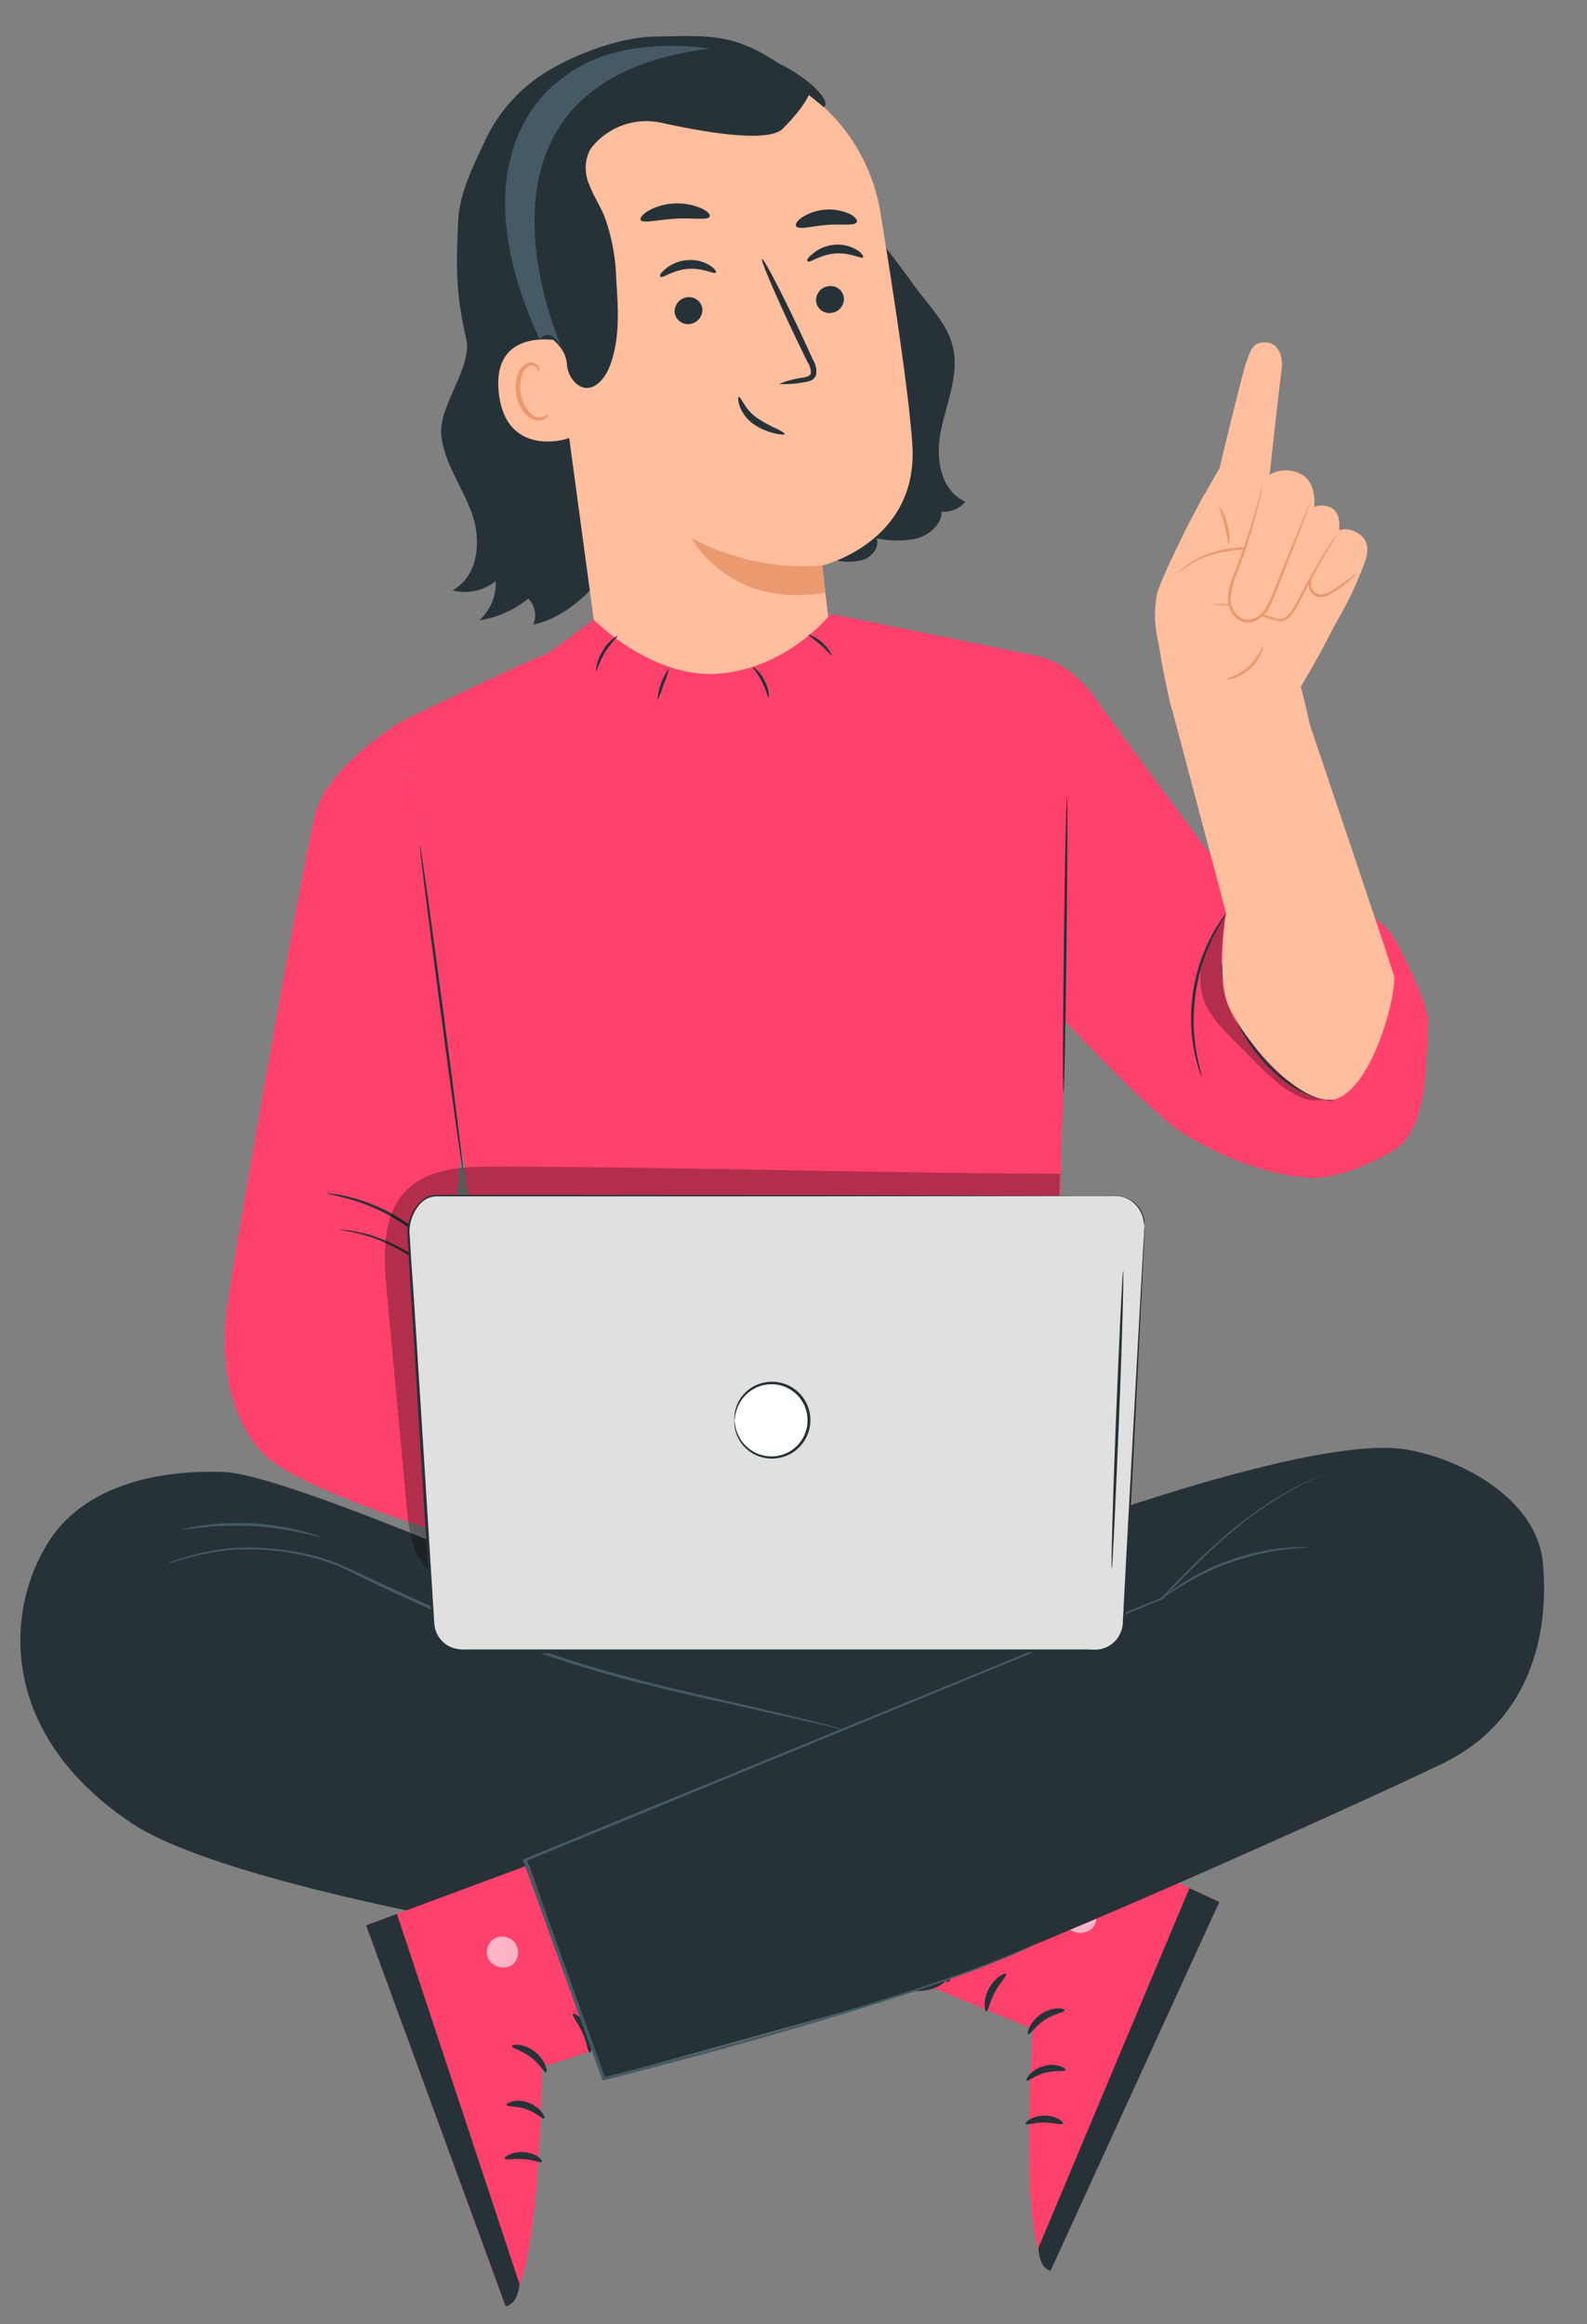 <svg xmlns="http://www.w3.org/2000/svg" width="220.086" height="322.222" style=""><rect width="100%" height="100%" fill="#808080" stroke="none"/><rect id="backgroundrect" width="100%" height="100%" x="0" y="0" fill="none" stroke="none"/><g class="currentLayer" style=""><title>Layer 1</title><g id="freepik--Character--inject-2" class=""><path d="M103.55,7.026 c7.29,0.95 8.37,8.42 11.07,14.69 s7.87,11.85 11.85,17.46 c2.1,3 5,5.63 5.72,9.15 c0.79,3.68 -0.89,7.49 -1.68,11.24 s-0.23,8.34 3.37,10 a4,4 0 0 1 -3.3,1.39 c0,1.73 -1.67,3.22 -3.49,3.72 a13.48,13.48 0 0 1 -5.55,-0.06 c0.49,1.15 -0.55,2.54 -1.84,3 a7.58,7.58 0 0 1 -4,0 a9.89,9.89 0 0 0 -4,-0.29 c-3,0.65 -4.75,4 -7.75,4.42 c-4.12,0.6 -7.08,-4.67 -11.15,-3.75 c-1.91,0.43 -3.18,2.1 -4.75,3.24 s-4.22,0.85 -5,-0.79 c-2.18,2.75 -5.55,5.42 -9.1,6.15 a3.3,3.3 0 0 0 -0.69,-3.6 a14,14 0 0 1 -6.77,3 a7,7 0 0 0 2.26,-5.42 a7,7 0 0 1 -6,1.29 c3.66,-2.09 4,-6.95 2.72,-10.6 s-3.78,-6.92 -4.26,-10.77 c-0.53,-4.19 4.39,-9.49 3.43,-13.6 c-1.48,-6.34 -1.37,-10.2 -1.11,-16.12 c0.17,-3.87 1.88,-7.31 3.58,-10.92 a22.25,22.25 0 0 1 9.7,-10.5 c3.87,-2.18 9.45,-4.18 13.88,-4.28 c7.9,-0.17 11.11,-0.42 17.36,3.76 " style="fill:#263238" id="svg_35"/><path d="M79.21,58.646 a97.69,97.69 0 0 1 -6.43,-15.7 a34.3,34.3 0 0 1 -0.9,-16.79 c0.19,-0.83 2,-6.52 2.86,-6.55 c0.61,0 -0.28,5.17 0.1,5.66 c3.59,4.62 5.2,10.55 5.51,16.39 a76.83,76.83 0 0 1 -1.14,17 " style="fill:#263238" id="svg_36"/><path d="M113.75,106.546 c-8.73,1 -29.73,-8.18 -30.9,-16.88 l-7.08,-52.36 c-2.34,-14 3.85,-27 17.92,-29 l1.31,-0.11 a25.38,25.38 0 0 1 27.09,21.26 c2,12.15 4,25.59 4.43,32.16 c0.92,13.59 -12.49,16.79 -12.49,16.79 s0.34,3.14 0.83,7.11 c1.11,8.92 -0.31,18.7 -1.11,21 z" style="fill:#ffbe9d" id="svg_37"/><path d="M114.03,78.406 a32.93,32.93 0 0 1 -18.11,-3.81 s5.08,9.87 18.53,7.56 z" style="fill:#eb996e" id="svg_38"/><path d="M117.03,41.276 a1.94,1.94 0 0 1 -1.71,2.1 a1.85,1.85 0 0 1 -2.14,-1.59 a1.94,1.94 0 0 1 1.71,-2.1 A1.84,1.84 0 0 1 117.03,41.276 z" style="fill:#263238" id="svg_39"/><path d="M119.68,35.676 c-0.22,0.27 -1.77,-0.7 -3.86,-0.53 s-3.53,1.34 -3.78,1.1 s0.09,-0.58 0.72,-1.11 a5.3,5.3 0 0 1 3,-1.2 a5.11,5.11 0 0 1 3.1,0.73 C119.54,35.106 119.79,35.546 119.68,35.676 z" style="fill:#263238" id="svg_40"/><path d="M97.41,42.806 a2,2 0 0 1 -1.71,2.11 a1.86,1.86 0 0 1 -2.14,-1.59 a2,2 0 0 1 1.71,-2.11 A1.87,1.87 0 0 1 97.41,42.806 z" style="fill:#263238" id="svg_41"/><path d="M99.26,37.796 c-0.22,0.27 -1.78,-0.69 -3.86,-0.52 s-3.54,1.34 -3.78,1.1 s0.08,-0.58 0.71,-1.12 a5.26,5.26 0 0 1 3,-1.19 a5.12,5.12 0 0 1 3.11,0.73 C99.12,37.236 99.41,37.676 99.26,37.796 z" style="fill:#263238" id="svg_42"/><path d="M108.04,53.236 a13.42,13.42 0 0 1 3.34,-0.88 c0.53,-0.1 1,-0.25 1.08,-0.62 a2.67,2.67 0 0 0 -0.48,-1.55 l-1.9,-3.93 c-2.65,-5.6 -4.62,-10.23 -4.39,-10.33 s2.56,4.35 5.21,9.95 l1.84,4 a3.09,3.09 0 0 1 0.44,2.07 a1.34,1.34 0 0 1 -0.81,0.85 a4,4 0 0 1 -0.9,0.2 A13.66,13.66 0 0 1 108.04,53.236 z" style="fill:#263238" id="svg_43"/><path d="M98.41,30.026 c-0.24,0.55 -2.31,0.15 -4.78,0.3 s-4.5,0.69 -4.79,0.16 c-0.13,-0.25 0.25,-0.77 1.08,-1.27 a8.39,8.39 0 0 1 7.29,-0.35 C98.13,29.276 98.56,29.746 98.41,30.026 z" style="fill:#263238" id="svg_44"/><path d="M118.8,30.836 c-0.39,0.51 -2.13,0.18 -4.18,0.35 s-3.74,0.68 -4.18,0.22 c-0.2,-0.22 0,-0.72 0.74,-1.24 a7,7 0 0 1 6.74,-0.47 C118.68,30.116 118.97,30.586 118.8,30.836 z" style="fill:#263238" id="svg_45"/><path d="M77.69,47.276 c-0.24,-0.08 -9.55,-2 -8.51,7.25 s10.12,6.31 10.11,6 S77.69,47.276 77.69,47.276 z" style="fill:#ffbe9d" id="svg_46"/><path d="M76.07,57.376 s-0.15,0.13 -0.41,0.29 a1.66,1.66 0 0 1 -1.2,0.16 c-1,-0.25 -2,-1.71 -2.26,-3.38 a5.39,5.39 0 0 1 0.2,-2.36 a1.85,1.85 0 0 1 1.07,-1.37 a0.83,0.83 0 0 1 1,0.33 c0.16,0.25 0.12,0.44 0.17,0.45 s0.18,-0.18 0.06,-0.55 a1,1 0 0 0 -0.43,-0.54 a1.23,1.23 0 0 0 -0.92,-0.14 a2.3,2.3 0 0 0 -1.52,1.63 a5.59,5.59 0 0 0 -0.27,2.64 c0.27,1.86 1.42,3.5 2.8,3.74 a1.72,1.72 0 0 0 1.45,-0.41 C76.07,57.606 76.1,57.386 76.07,57.376 z" style="fill:#eb996e" id="svg_47"/><path d="M114.24,14.846 c1.4,-1 -3.68,-5.32 -7.56,-6.54 c-5.87,-1.85 -14.55,-2.37 -19.51,-0.29 c-6,2.5 -10.71,6.19 -13.13,12.19 a36.59,36.59 0 0 0 -1.83,19.07 a11.07,11.07 0 0 0 2,5.5 c1.54,1.89 4.18,2.88 4.41,5.71 a4,4 0 0 0 1.3,2.71 c1.92,1.59 3.78,-0.35 4.53,-2.16 c1.59,-3.87 1.29,-8.23 1,-12.4 a27.09,27.09 0 0 0 -1.66,-8.73 c-0.64,-1.49 -1.54,-2.86 -2.1,-4.38 a5.6,5.6 0 0 1 0.1,-4.69 A5.22,5.22 0 0 1 82.41,20.026 a9.73,9.73 0 0 1 9.35,-3 c5.43,1.21 14.67,2.88 16.78,0.83 c3,-3 3.63,-4.7 3.63,-4.7 z" style="fill:#263238" id="svg_48"/><path d="M102.46,55.026 c-0.12,0 -0.14,0.55 0.14,1.33 a5.2,5.2 0 0 0 2,2.51 a8.54,8.54 0 0 0 2.89,1.23 c0.77,0.18 1.27,0.2 1.31,0.08 s-0.38,-0.39 -1.08,-0.73 a18.76,18.76 0 0 1 -2.56,-1.39 C103.3,56.866 102.75,54.946 102.46,55.026 z" style="fill:#263238" id="svg_49"/><path d="M77.99,48.486 c0.08,0.16 0.15,0.33 0.23,0.52 C78.22,49.026 78.13,48.816 77.99,48.486 z" style="fill:#FF416C" id="svg_50"/><path d="M74.82,47.026 s1.55,-2 3.17,1.42 c-1.93,-4.54 -14.76,-37.37 20.42,-41.7 c0,0 -12.71,-2.24 -20.37,4.08 C78.04,10.866 62.46,20.176 74.82,47.026 z" style="fill:#455a64" id="svg_51"/><path d="M142.09,212.806 l-81.77,1.11 s-22.87,-9.57 -29.15,-9.83 s-18.76,0.54 -24.53,9.83 c-6,9.6 -6.79,26.53 11.58,38.83 c17.9,12 99.73,23.06 111,22 L149.84,247.026 s0.22,-22.75 0,-23.84 s-3.68,-10.83 -3.68,-10.83 z" style="fill:#263238" id="svg_52"/><path d="M93.14,251.206 l-42.37,15.73 l19.31,52.82 c4.93,-2.16 5.07,-33.18 5.07,-33.18 l27.56,-9 z" style="fill:#FF416C" id="svg_53"/><g style="opacity:0.6" id="svg_54"><path d="M71.47,269.406 a2.29,2.29 0 0 0 -3,-0.59 a2.2,2.2 0 0 0 -0.61,3 a2.42,2.42 0 0 0 3.19,0.61 a2.29,2.29 0 0 0 0.29,-3.16 " style="fill:#fff" id="svg_55"/></g><path d="M50.77,266.936 l4.28,-1.58 l17,51.33 s-0.16,2.73 -1.92,3.07 z" style="fill:#263238" id="svg_56"/><path d="M75.73,287.336 c-0.26,0.08 -0.84,-1.17 -2.14,-2.13 s-2.62,-1.25 -2.61,-1.52 s1.65,-0.44 3.19,0.76 S75.99,287.296 75.73,287.336 z" style="fill:#263238" id="svg_57"/><path d="M75.47,293.706 c-0.23,0.15 -1.08,-0.8 -2.49,-1.28 s-2.65,-0.31 -2.74,-0.57 s1.32,-1 3.06,-0.33 S75.71,293.616 75.47,293.706 z" style="fill:#263238" id="svg_58"/><path d="M69.99,299.276 c-0.14,-0.21 1,-1 2.67,-0.9 s2.66,1.15 2.48,1.34 s-1.2,-0.28 -2.56,-0.38 S70.11,299.526 69.99,299.276 z" style="fill:#263238" id="svg_59"/><path d="M81.79,284.586 c-0.28,0 -0.35,-1.33 -1,-2.75 s-1.51,-2.39 -1.34,-2.61 s1.49,0.54 2.21,2.23 S82.04,284.646 81.79,284.586 z" style="fill:#263238" id="svg_60"/><path d="M87.6,281.026 c-0.11,0 -0.64,-0.92 -1,-2.65 a12.94,12.94 0 0 1 -0.16,-3.08 a13.67,13.67 0 0 1 0.25,-1.82 a3.52,3.52 0 0 1 0.33,-1 a1.19,1.19 0 0 1 1.33,-0.62 a1.5,1.5 0 0 1 1,0.91 a3.78,3.78 0 0 1 0.23,1 a9.86,9.86 0 0 1 -0.67,4.88 c-0.69,1.64 -1.5,2.41 -1.58,2.34 s0.46,-1 0.94,-2.57 a11.29,11.29 0 0 0 0.47,-2.84 a10.89,10.89 0 0 0 -0.09,-1.69 c-0.06,-0.61 -0.23,-1.09 -0.53,-1.14 c-0.11,0 -0.15,0 -0.28,0.16 a3.25,3.25 0 0 0 -0.24,0.76 a15.09,15.09 0 0 0 -0.28,1.68 a16.16,16.16 0 0 0 0,2.92 A20.71,20.71 0 0 1 87.6,281.026 z" style="fill:#263238" id="svg_61"/><path d="M87.1,280.836 c-0.07,-0.07 0.67,-0.92 2.3,-1.63 a9.32,9.32 0 0 1 3,-0.7 a9.76,9.76 0 0 1 1.85,0.09 a2.32,2.32 0 0 1 1.95,1.2 a1.28,1.28 0 0 1 -0.33,1.37 a3.58,3.58 0 0 1 -0.87,0.63 a6.29,6.29 0 0 1 -1.78,0.65 a6.4,6.4 0 0 1 -3.15,-0.13 c-1.74,-0.53 -2.44,-1.49 -2.36,-1.55 a20.61,20.61 0 0 0 2.52,0.9 a6.53,6.53 0 0 0 2.8,-0.08 a5.8,5.8 0 0 0 1.51,-0.6 c0.53,-0.29 0.9,-0.67 0.77,-0.86 s-0.68,-0.55 -1.21,-0.6 a9.65,9.65 0 0 0 -1.67,-0.14 a10.09,10.09 0 0 0 -2.83,0.46 C88.06,280.336 87.19,280.966 87.1,280.836 z" style="fill:#263238" id="svg_62"/><path d="M128.09,244.676 l41,19 l-23.4,51.13 c-4.75,-2.53 -2.45,-33.47 -2.45,-33.47 l-26.77,-11.11 z" style="fill:#FF416C" id="svg_63"/><g style="opacity:0.6" id="svg_64"><path d="M148.26,264.526 a2.3,2.3 0 0 1 3,-0.35 a2.2,2.2 0 0 1 0.37,3 a2.42,2.42 0 0 1 -3.22,0.36 a2.29,2.29 0 0 1 0,-3.18 " style="fill:#fff" id="svg_65"/></g><path d="M169.09,263.696 l-4.14,-1.92 l-20.93,49.84 s-0.05,2.74 1.67,3.21 z" style="fill:#263238" id="svg_66"/><path d="M142.6,282.026 c0.26,0.1 0.94,-1.1 2.31,-2 s2.71,-1 2.72,-1.31 s-1.61,-0.56 -3.24,0.51 S142.35,282.026 142.6,282.026 z" style="fill:#263238" id="svg_67"/><path d="M142.41,288.436 c0.21,0.17 1.13,-0.72 2.58,-1.08 s2.67,-0.1 2.77,-0.35 s-1.23,-1.06 -3,-0.57 S142.13,288.326 142.41,288.436 z" style="fill:#263238" id="svg_68"/><path d="M147.41,294.426 c0.16,-0.21 -0.93,-1.12 -2.59,-1.11 s-2.74,0.94 -2.58,1.14 s1.22,-0.19 2.59,-0.18 S147.25,294.656 147.41,294.426 z" style="fill:#263238" id="svg_69"/><path d="M136.78,278.856 c0.28,0 0.46,-1.31 1.2,-2.67 s1.69,-2.27 1.54,-2.5 s-1.53,0.43 -2.38,2 S136.53,278.886 136.78,278.856 z" style="fill:#263238" id="svg_70"/><path d="M131.27,274.856 c0.11,0.05 0.71,-0.86 1.16,-2.56 a12.66,12.66 0 0 0 0.41,-3.06 a14.58,14.58 0 0 0 -0.11,-1.83 a3.43,3.43 0 0 0 -0.25,-1.05 a1.2,1.2 0 0 0 -1.28,-0.72 a1.52,1.52 0 0 0 -1.07,0.83 a3.65,3.65 0 0 0 -0.3,1 a9.91,9.91 0 0 0 -0.19,1.84 a10.11,10.11 0 0 0 0.47,3.07 a4.83,4.83 0 0 0 1.39,2.46 c0.14,-0.08 -0.38,-1 -0.73,-2.64 a11.4,11.4 0 0 1 -0.25,-2.87 a11.23,11.23 0 0 1 0.22,-1.68 c0.11,-0.6 0.32,-1.07 0.62,-1.1 c0.12,0 0.16,0 0.26,0.19 a2.82,2.82 0 0 1 0.18,0.77 a14.91,14.91 0 0 1 0.16,1.71 a16,16 0 0 1 -0.19,2.91 A21.8,21.8 0 0 0 131.27,274.856 z" style="fill:#263238" id="svg_71"/><path d="M131.78,274.696 c0.08,-0.07 -0.59,-1 -2.16,-1.81 a9.19,9.19 0 0 0 -3,-0.93 a9.39,9.39 0 0 0 -1.85,-0.06 a2.34,2.34 0 0 0 -2,1 a1.33,1.33 0 0 0 0.22,1.4 a3.58,3.58 0 0 0 0.82,0.69 a6.08,6.08 0 0 0 1.73,0.79 a6.41,6.41 0 0 0 3.14,0.12 c1.79,-0.39 2.56,-1.3 2.48,-1.36 a21.48,21.48 0 0 1 -2.59,0.69 a6.39,6.39 0 0 1 -2.77,-0.29 a5.83,5.83 0 0 1 -1.46,-0.72 c-0.51,-0.33 -0.85,-0.74 -0.7,-0.91 s0.72,-0.5 1.24,-0.52 a9.39,9.39 0 0 1 1.68,0 a10,10 0 0 1 2.79,0.67 C130.87,274.126 131.68,274.816 131.78,274.696 z" style="fill:#263238" id="svg_72"/><path d="M146.16,212.366 s35.31,-13.19 48.31,-11.48 c7.27,1 18.63,6.5 19.5,15.82 s-1.41,21.77 -14,27.84 s-62.72,28.57 -74.63,32 s-41.63,11.58 -41.63,11.58 L72.46,256.026 s61.57,-21.32 64.82,-23.71 s11.48,-5.63 11.48,-5.63 z" style="fill:#263238" id="svg_73"/><path d="M23.41,216.746 l0.25,-0.07 l0.71,-0.21 c0.62,-0.19 1.54,-0.46 2.75,-0.75 a33.17,33.17 0 0 1 4.42,-0.77 a32.7,32.7 0 0 1 5.94,0 a34,34 0 0 1 7.07,1.35 a24.53,24.53 0 0 1 3.73,1.45 l3.84,1.88 c5.29,2.52 11.18,5.11 17.47,7.59 c12.58,5 24.66,7.44 33.27,9.39 c4.32,1 7.82,1.74 10.22,2.32 l2.78,0.65 l0.72,0.17 l0.25,0 l-0.24,-0.08 l-0.72,-0.2 c-0.62,-0.17 -1.55,-0.43 -2.75,-0.73 c-2.4,-0.61 -5.88,-1.44 -10.2,-2.43 c-8.6,-2 -20.65,-4.46 -33.19,-9.48 c-6.28,-2.48 -12.17,-5.05 -17.46,-7.56 L48.41,217.456 a24.92,24.92 0 0 0 -3.79,-1.45 a33.91,33.91 0 0 0 -7.13,-1.32 a32.84,32.84 0 0 0 -6,0 a31.87,31.87 0 0 0 -4.44,0.84 c-1.2,0.31 -2.12,0.6 -2.73,0.81 l-0.7,0.26 A1.13,1.13 0 0 0 23.41,216.746 z" style="fill:#455a64" id="svg_74"/><path d="M25.26,212.086 c0,0.06 1.08,-0.13 2.81,-0.32 a43.85,43.85 0 0 1 6.77,-0.19 a43.2,43.2 0 0 1 6.73,0.89 c1.7,0.36 2.74,0.66 2.75,0.6 a3.26,3.26 0 0 0 -0.7,-0.28 a19.87,19.87 0 0 0 -2,-0.58 a35.42,35.42 0 0 0 -13.6,-0.7 c-0.86,0.12 -1.56,0.25 -2,0.37 A3.46,3.46 0 0 0 25.26,212.086 z" style="fill:#455a64" id="svg_75"/><path d="M161.02,221.706 c0,0.06 1,-0.7 2.71,-1.75 a36.1,36.1 0 0 1 14.53,-5.13 c2,-0.24 3.22,-0.27 3.21,-0.34 a4.27,4.27 0 0 0 -0.87,0 a23.15,23.15 0 0 0 -2.37,0.11 a32.27,32.27 0 0 0 -14.65,5.17 c-0.83,0.56 -1.49,1 -1.92,1.4 A3.79,3.79 0 0 0 161.02,221.706 z" style="fill:#455a64" id="svg_76"/><path d="M143.3,269.676 l-0.28,0.11 l-0.8,0.34 c-0.71,0.28 -1.74,0.77 -3.12,1.3 c-2.75,1.09 -6.82,2.59 -12,4.3 c-10.43,3.41 -25.43,7.75 -43.37,12.27 l0.21,0.11 c-3.35,-9.28 -7,-19.53 -10.92,-30.3 l-0.11,0.24 L86.41,252.496 l74.81,-30.79 h0 v0 c3.05,-3.22 5.85,-6.06 8.48,-8.36 a56.71,56.71 0 0 1 7.1,-5.35 a53.66,53.66 0 0 1 4.87,-2.72 l1.31,-0.61 l0.44,-0.22 l-0.45,0.19 l-1.33,0.58 a49.86,49.86 0 0 0 -4.91,2.66 a56.24,56.24 0 0 0 -7.16,5.32 c-2.65,2.29 -5.47,5.12 -8.53,8.33 l0,0 c-18.23,7.48 -45,18.46 -74.85,30.67 l-13.52,5.56 l-0.17,0.07 l0.06,0.17 c3.9,10.77 7.6,21 10.95,30.29 l0.05,0.14 l0.16,0 c17.94,-4.56 32.92,-8.95 43.34,-12.41 c5.21,-1.75 9.27,-3.27 12,-4.4 c1.37,-0.54 2.4,-1.05 3.1,-1.35 l0.79,-0.37 z" style="fill:#455a64" id="svg_77"/><path d="M56.01,99.826 s-10.16,5.86 -12.22,12.74 c-1.26,4.18 -10.74,57.63 -12.24,68.17 s1.66,18.35 6.16,21.85 s18.12,8.15 18.12,8.15 l19.17,6.21 l5.49,-14 l-18.24,-26.21 l1.76,-17.66 z" style="fill:#FF416C" id="svg_78"/><path d="M76,90.596 l6.34,-4.68 s8.26,8.45 17.75,7.45 s15.11,-8.26 15.11,-8.26 l28.3,5.77 h0 c1.9,0.38 5.36,1.58 8.67,6.31 c3.7,5.28 21.21,28.68 21.21,28.68 h12.26 a9.12,9.12 0 0 1 8.06,4.86 c2.09,4 4.6,9.32 4.36,11.53 c-0.42,3.73 0.3,14 -4.7,17.18 c-1.59,1 -7.28,4.06 -11.68,3.86 c-6.51,-0.31 -14.07,-3.7 -18.42,-6.74 c-3.69,-2.58 -12.26,-11.49 -15.56,-15 v0.05 l-2.12,74.24 L71.41,213.766 L56.01,99.826 S75.25,90.596 76,90.596 z" style="fill:#FF416C" id="svg_79"/><path d="M147.96,110.486 c-0.1,0 -0.29,9.2 -0.43,20.55 s-0.16,20.55 -0.05,20.55 s0.3,-9.19 0.43,-20.55 S148.07,110.486 147.96,110.486 z" style="fill:#263238" id="svg_80"/><path d="M47.03,170.496 s0.63,0.1 1.75,0.31 a21.45,21.45 0 0 1 4.59,1.47 a29.5,29.5 0 0 1 6.12,3.69 a53.18,53.18 0 0 1 6.45,6 c2.12,2.29 4.06,4.56 5.88,6.57 a69.63,69.63 0 0 0 5.05,5.15 a35.94,35.94 0 0 0 3.8,3 c0.47,0.34 0.86,0.56 1.11,0.72 a2.18,2.18 0 0 0 0.4,0.22 a1.57,1.57 0 0 0 -0.36,-0.28 c-0.24,-0.19 -0.61,-0.43 -1.06,-0.78 a41.74,41.74 0 0 1 -3.71,-3.12 c-1.49,-1.39 -3.17,-3.16 -5,-5.18 s-3.73,-4.3 -5.86,-6.6 a51.59,51.59 0 0 0 -6.52,-6 a28.88,28.88 0 0 0 -6.22,-3.66 a19.78,19.78 0 0 0 -4.67,-1.36 a11.72,11.72 0 0 0 -1.32,-0.15 A2,2 0 0 0 47.03,170.496 z" style="fill:#263238" id="svg_81"/><path d="M45.35,165.466 c0,0.07 1.12,0.23 2.89,0.72 A26.72,26.72 0 0 1 60.41,173.426 c1.28,1.32 2,2.24 2,2.2 a3,3 0 0 0 -0.43,-0.68 a16.89,16.89 0 0 0 -1.38,-1.71 a24.26,24.26 0 0 0 -12.28,-7.31 a16.13,16.13 0 0 0 -2.16,-0.4 A4,4 0 0 0 45.35,165.466 z" style="fill:#263238" id="svg_82"/><g style="opacity:0.3" id="svg_83"><path d="M183.41,152.436 c-3.93,1.07 -8.65,-4.58 -12.22,-8.12 c-1.85,-1.84 -3.78,-3.8 -4.46,-6.32 a10,10 0 0 1 0.61,-6.33 a23.91,23.91 0 0 1 2.61,-5.08 c-0.32,3.05 -1.08,7.73 -0.05,11.56 c0.86,3.19 2.88,5.74 5,8.15 s5,5.23 8.48,6.14 " id="svg_84"/></g><path d="M166.65,149.206 c0.08,0 -0.38,-1.3 -0.75,-3.43 a27.29,27.29 0 0 1 -0.36,-3.77 a29.2,29.2 0 0 1 0.32,-4.62 a28.6,28.6 0 0 1 1.12,-4.49 a26.75,26.75 0 0 1 1.51,-3.48 c1,-1.91 1.83,-3 1.77,-3 a4,4 0 0 0 -0.61,0.73 a8.23,8.23 0 0 0 -0.63,0.91 a14.28,14.28 0 0 0 -0.77,1.26 a24.55,24.55 0 0 0 -1.6,3.48 a27,27 0 0 0 -1.17,4.55 a27.63,27.63 0 0 0 -0.29,4.69 a24,24 0 0 0 0.45,3.81 c0.09,0.54 0.23,1 0.34,1.44 a10.81,10.81 0 0 0 0.32,1.06 A6.08,6.08 0 0 0 166.65,149.206 z" style="fill:#263238" id="svg_85"/><path d="M112.11,88.026 c0,0.1 0.82,0.61 1.73,1.42 S115.41,91.026 115.41,90.956 a5.59,5.59 0 0 0 -3.34,-3 z" style="fill:#263238" id="svg_86"/><path d="M104.41,92.466 c-0.08,0.08 0.66,0.88 1.26,2.06 s0.83,2.25 0.95,2.24 a4.22,4.22 0 0 0 -0.61,-2.41 A4.08,4.08 0 0 0 104.41,92.466 z" style="fill:#263238" id="svg_87"/><path d="M91.17,97.116 a13.2,13.2 0 0 0 0.85,-2.21 a11.05,11.05 0 0 0 0.75,-2.25 a8.7,8.7 0 0 0 -1.6,4.46 z" style="fill:#263238" id="svg_88"/><path d="M82.66,93.096 c0.11,0 0.4,-1.27 1.24,-2.64 s1.84,-2.23 1.76,-2.32 a5.11,5.11 0 0 0 -2.08,2.13 A5.22,5.22 0 0 0 82.66,93.096 z" style="fill:#263238" id="svg_89"/><path d="M58.23,117.136 c-0.1,0 1.15,10.16 2.81,22.65 s3.07,22.61 3.18,22.6 s-1.15,-10.16 -2.81,-22.65 S58.34,117.126 58.23,117.136 z" style="fill:#263238" id="svg_90"/><path d="M169.41,133.556 a4.94,4.94 0 0 0 0,1.05 a9.34,9.34 0 0 0 0.15,1.22 c0.05,0.24 0.09,0.49 0.13,0.76 s0.14,0.54 0.22,0.83 a22,22 0 0 0 1.46,4 a27.45,27.45 0 0 0 2.72,4.43 a23.9,23.9 0 0 0 3.63,3.73 a15.2,15.2 0 0 0 3.64,2.19 c0.28,0.12 0.54,0.24 0.8,0.33 l0.74,0.21 l0.65,0.18 c0.2,0 0.39,0.05 0.56,0.07 a6.64,6.64 0 0 0 1,0.09 a19.32,19.32 0 0 1 -3.69,-1.12 a16.56,16.56 0 0 1 -3.52,-2.22 a24.2,24.2 0 0 1 -3.55,-3.7 a29,29 0 0 1 -2.71,-4.34 a25.61,25.61 0 0 1 -1.52,-3.91 C169.53,135.026 169.51,133.546 169.41,133.556 z" style="fill:#263238" id="svg_91"/><g style="opacity:0.3" id="svg_92"><path d="M60.62,218.416 c-3.15,-1.52 -3.86,-5.6 -4.18,-9.08 q-1.41,-15.3 -2.83,-30.59 c-0.44,-4.8 -0.65,-10.27 2.73,-13.7 c3.09,-3.13 8,-3.32 12.39,-3.31 c27.15,0.08 51.13,0.88 78.28,1 l-1.38,47.5 z" id="svg_93"/></g><path d="M158.71,170.026 l-2.89,55.09 a4,4 0 0 1 -4,3.78 l-87.74,0.16 a4,4 0 0 1 -4,-3.8 l-3.35,-54.16 c-0.11,-2.24 1.49,-5.24 3.77,-5.28 h94.17 A4,4 0 0 1 158.71,170.026 z" style="fill:#e0e0e0" id="svg_94"/><path d="M158.71,170.026 a1.57,1.57 0 0 0 0,-0.2 a3.72,3.72 0 0 0 0,-0.62 a4,4 0 0 0 -2.51,-3.14 a5.15,5.15 0 0 0 -2.12,-0.3 l-5.33,0 l-34,-0.06 l-50.43,-0.05 h-3.58 a3.17,3.17 0 0 0 -1.81,0.47 a4.65,4.65 0 0 0 -1.34,1.31 a6.29,6.29 0 0 0 -1.1,3.55 c0.07,1.23 0.15,2.47 0.22,3.71 c0.3,5 0.62,10 0.93,15.17 c0.64,10.31 1.3,21 2,31.91 l0.13,2 c0.06,0.69 0.05,1.35 0.17,2.07 a4.2,4.2 0 0 0 2.64,3.1 a5.27,5.27 0 0 0 2.06,0.28 h6 l15.75,0 l29.78,-0.07 l26.95,-0.06 l6.22,0 h1.52 A13,13 0 0 0 152.41,229.026 a4.18,4.18 0 0 0 3.61,-4.23 c0.05,-1 0.1,-1.9 0.15,-2.84 c0.1,-1.88 0.19,-3.71 0.28,-5.5 c0.73,-14.33 1.32,-25.93 1.72,-34 c0.2,-4 0.35,-7.11 0.45,-9.23 c0.05,-1.05 0.09,-1.85 0.11,-2.4 s0,-0.82 0,-0.82 l-0.06,0.82 c0,0.55 -0.08,1.35 -0.14,2.4 c-0.12,2.12 -0.3,5.22 -0.52,9.23 c-0.44,8 -1.07,19.61 -1.85,33.94 c-0.09,1.79 -0.19,3.63 -0.29,5.5 q-0.07,1.41 -0.15,2.85 a4,4 0 0 1 -0.92,2.6 a3.92,3.92 0 0 1 -2.45,1.34 a10.33,10.33 0 0 1 -1.48,0 H143.11 l-26.95,0 l-29.78,0 l-15.75,0 h-6 a4.91,4.91 0 0 1 -1.92,-0.25 a3.85,3.85 0 0 1 -2.41,-2.83 c-0.11,-0.62 -0.11,-1.34 -0.16,-2 l-0.13,-2 c-0.68,-10.93 -1.34,-21.6 -2,-31.91 c-0.32,-5.15 -0.64,-10.22 -1,-15.17 c-0.07,-1.24 -0.15,-2.47 -0.22,-3.7 a5.94,5.94 0 0 1 1,-3.34 a3.26,3.26 0 0 1 2.86,-1.62 h3.58 l50.42,0 l34,-0.06 h5.33 a5,5 0 0 1 2.09,0.27 a3.79,3.79 0 0 1 1.44,1 a4,4 0 0 1 1.06,2.1 A8.06,8.06 0 0 1 158.71,170.026 z" style="fill:#263238" id="svg_95"/><path d="M101.86,196.916 a5.17,5.17 0 1 0 5.17,-5.17 A5.18,5.18 0 0 0 101.86,196.916 z" style="fill:#fff" id="svg_96"/><path d="M101.86,196.916 c0.05,0 0,-0.46 0.24,-1.24 a5.14,5.14 0 0 1 1.89,-2.76 a5,5 0 0 1 8,4 a5,5 0 0 1 -5.9,4.92 a5,5 0 0 1 -2.12,-0.92 a5.14,5.14 0 0 1 -1.89,-2.76 c-0.21,-0.78 -0.19,-1.24 -0.24,-1.24 a1.19,1.19 0 0 0 0,0.33 a4.42,4.42 0 0 0 0.11,0.95 a5.13,5.13 0 0 0 1.87,2.93 a5.21,5.21 0 0 0 2.23,1 a5.31,5.31 0 0 0 2.8,-0.21 a5.19,5.19 0 0 0 2.49,-1.86 a5.32,5.32 0 0 0 -5.29,-8.39 a5.2,5.2 0 0 0 -2.23,1 a5.15,5.15 0 0 0 -1.87,2.94 a4.35,4.35 0 0 0 -0.11,0.95 A1.19,1.19 0 0 0 101.86,196.916 z" style="fill:#263238" id="svg_97"/><path d="M155.76,176.146 c-0.11,0 -0.54,9.25 -1,20.67 s-0.69,20.69 -0.58,20.69 s0.53,-9.25 1,-20.67 S155.86,176.146 155.76,176.146 z" style="fill:#263238" id="svg_98"/><path d="M182.13,104.276 c0.51,-0.44 -1.73,-9.09 -1.73,-9.09 s5.95,-9.71 6.11,-12.84 s-2.35,-9.56 -2.35,-9.56 l-17.08,-4.39 s-5.48,10.19 -6.58,13.79 S162.41,98.026 162.41,98.026 l2.89,6.27 S174,111.166 182.13,104.276 z" style="fill:#ffbe9d" id="svg_99"/><path d="M186.47,84.216 a39.05,39.05 0 0 0 1.8,-3.79 c1.08,-2.57 2.41,-5.08 0,-6.52 a3.13,3.13 0 0 0 -2.57,-0.4 s0.37,-2.16 -0.92,-3 a2.77,2.77 0 0 0 -2.53,-0.22 s0.4,-3 -1.45,-4.33 a4.51,4.51 0 0 0 -4.73,-0.14 s1.47,-13.32 1.6,-14 c0.46,-2.59 -0.49,-4.88 -3.07,-4.24 c-0.95,0.23 -1.47,1.23 -2.58,5.57 s-2.89,11.74 -2.89,11.74 s-3,5.21 -4.41,8 s-4.22,9.26 -4.45,11 c-0.61,4.41 2,10.25 2,10.25 l18.15,1 S185.78,85.476 186.47,84.216 z" style="fill:#ffbe9d" id="svg_100"/><path d="M185.34,74.076 a16.67,16.67 0 0 0 -1.4,2 l-1.44,2.19 a8.81,8.81 0 0 0 -0.78,1.36 a2.75,2.75 0 0 0 -0.21,1.73 a1.74,1.74 0 0 0 1.14,1.35 a2.3,2.3 0 0 0 1.63,-0.2 a8.1,8.1 0 0 0 1.21,-0.75 c0.36,-0.26 0.69,-0.5 1,-0.74 c0.59,-0.46 1.05,-0.85 1.35,-1.13 s0.47,-0.45 0.45,-0.47 s-0.75,0.53 -2,1.39 a16,16 0 0 1 -2.17,1.38 a2,2 0 0 1 -1.37,0.16 a1.36,1.36 0 0 1 -0.89,-1.07 a2.49,2.49 0 0 1 0.18,-1.5 a8.83,8.83 0 0 1 0.74,-1.32 l1.36,-2.23 A14.54,14.54 0 0 0 185.34,74.076 z" style="fill:#eb996e" id="svg_101"/><path d="M170.41,75.666 a6.13,6.13 0 0 0 -0.19,-2.86 a6.06,6.06 0 0 0 -1.13,-2.62 c-0.1,0.05 0.41,1.21 0.76,2.71 S170.34,75.666 170.41,75.666 z" style="fill:#eb996e" id="svg_102"/><path d="M163.26,79.556 a12,12 0 0 1 6.07,-3.17 a22.92,22.92 0 0 1 6.92,-0.26 c1.84,0.16 4,0.64 4.79,2.29 s-0.17,3.9 -1.81,4.87 a9.22,9.22 0 0 1 -5.57,0.85 a23.21,23.21 0 0 0 -5.7,-0.23 " style="fill:#ffbe9d" id="svg_103"/><path d="M167.96,83.906 s0.51,0 1.43,0 a37.87,37.87 0 0 1 3.89,0.37 a15.92,15.92 0 0 0 2.73,0.11 a7.32,7.32 0 0 0 3.06,-0.77 a4.66,4.66 0 0 0 2.27,-2.64 a3.64,3.64 0 0 0 0.13,-1.89 a3.21,3.21 0 0 0 -1,-1.67 a6.5,6.5 0 0 0 -3.49,-1.36 a32.2,32.2 0 0 0 -3.45,-0.21 a17.25,17.25 0 0 0 -5.77,0.88 a11.67,11.67 0 0 0 -3.47,1.87 a9.72,9.72 0 0 0 -0.79,0.71 c-0.17,0.18 -0.25,0.28 -0.24,0.29 s0.38,-0.35 1.12,-0.89 a12.5,12.5 0 0 1 3.46,-1.73 a18.07,18.07 0 0 1 5.69,-0.78 a34.07,34.07 0 0 1 3.4,0.23 a6.16,6.16 0 0 1 3.28,1.27 a2.88,2.88 0 0 1 0.89,1.48 a3.24,3.24 0 0 1 -0.12,1.69 a4.32,4.32 0 0 1 -2.08,2.44 a7.09,7.09 0 0 1 -2.91,0.77 a17.93,17.93 0 0 1 -2.68,-0.07 a29,29 0 0 0 -3.92,-0.25 a9.1,9.1 0 0 0 -1.06,0.1 C168.08,83.856 167.96,83.886 167.96,83.906 z" style="fill:#eb996e" id="svg_104"/><path d="M185.21,74.286 c-1.91,2.9 -3.6,6.09 -5.21,9.17 a5.65,5.65 0 0 1 -1.82,2.37 c-0.69,0.42 -2.4,-0.35 -3.16,-0.61 l5.24,-11.93 " style="fill:#ffbe9d" id="svg_105"/><path d="M180.26,73.286 a5.74,5.74 0 0 0 -0.46,0.89 l-1.16,2.5 c-1,2.12 -2.31,5.1 -3.79,8.46 l-0.09,0.19 l0.2,0.07 a17.78,17.78 0 0 0 1.83,0.62 a4.17,4.17 0 0 0 0.8,0.12 a1.3,1.3 0 0 0 0.43,-0.05 a1,1 0 0 0 0.39,-0.19 a4.05,4.05 0 0 0 1.06,-1.13 c0.54,-0.85 0.92,-1.7 1.35,-2.48 c0.82,-1.59 1.57,-3 2.23,-4.19 s1.2,-2.13 1.59,-2.78 a8,8 0 0 0 0.57,-1 a6.23,6.23 0 0 0 -0.7,1 c-0.42,0.63 -1,1.55 -1.69,2.72 s-1.47,2.58 -2.31,4.16 c-0.44,0.78 -0.84,1.65 -1.35,2.44 a3.63,3.63 0 0 1 -1,1 a1.57,1.57 0 0 1 -1.32,0.06 a18.13,18.13 0 0 1 -1.8,-0.61 l0.11,0.26 c1.48,-3.38 2.77,-6.37 3.68,-8.52 l1.05,-2.55 A5.84,5.84 0 0 0 180.26,73.286 z" style="fill:#eb996e" id="svg_106"/><path d="M181.68,69.736 q-2.53,6.34 -5.06,12.68 a8.81,8.81 0 0 1 -1.36,2.55 a3,3 0 0 1 -2.55,1.11 a3,3 0 0 1 -2.24,-2.93 a9.53,9.53 0 0 1 0.94,-3.85 a79.2,79.2 0 0 0 3.63,-11.86 " style="fill:#ffbe9d" id="svg_107"/><path d="M175.04,67.436 a1.49,1.49 0 0 0 -0.13,0.38 l-0.3,1.12 c-0.26,1 -0.64,2.38 -1.17,4.1 s-1.23,3.75 -2.1,6 a12.7,12.7 0 0 0 -1.06,3.63 a3.94,3.94 0 0 0 0.39,2 a2.88,2.88 0 0 0 1.52,1.49 a2.57,2.57 0 0 0 2.12,-0.17 a4,4 0 0 0 1.49,-1.41 a21.77,21.77 0 0 0 1.53,-3.44 c0.87,-2.21 1.65,-4.2 2.31,-5.9 l1.53,-4 c0.16,-0.44 0.29,-0.8 0.39,-1.09 a1.73,1.73 0 0 0 0.12,-0.39 a1.34,1.34 0 0 0 -0.19,0.36 c-0.12,0.29 -0.28,0.64 -0.46,1.07 L179.41,75.106 c-0.68,1.69 -1.49,3.67 -2.38,5.87 a22.39,22.39 0 0 1 -1.52,3.37 a3.66,3.66 0 0 1 -1.35,1.27 a2.18,2.18 0 0 1 -1.81,0.16 a2.58,2.58 0 0 1 -1.32,-1.3 a3.55,3.55 0 0 1 -0.35,-1.83 a11.9,11.9 0 0 1 1,-3.52 c0.86,-2.23 1.52,-4.28 2,-6 s0.85,-3.16 1.07,-4.14 c0.1,-0.5 0.18,-0.88 0.23,-1.14 A1.51,1.51 0 0 0 175.04,67.436 z" style="fill:#eb996e" id="svg_108"/><path d="M193.31,135.276 c-0.46,-1.68 -12,-35.81 -12,-35.81 l-19.08,-2.28 l7.8,29.4 s-1.21,7.47 0,11.89 s11,16.45 16,13.56 S193.76,136.956 193.31,135.276 z" style="fill:#ffbe9d" id="svg_109"/><path d="M169.99,94.166 a2.22,2.22 0 0 0 1.09,-0.14 a6.1,6.1 0 0 0 3.83,-3.51 a2.26,2.26 0 0 0 0.23,-1.07 a9.87,9.87 0 0 1 -2,3 A9.62,9.62 0 0 1 169.99,94.166 z" style="fill:#eb996e" id="svg_110"/></g></g></svg>